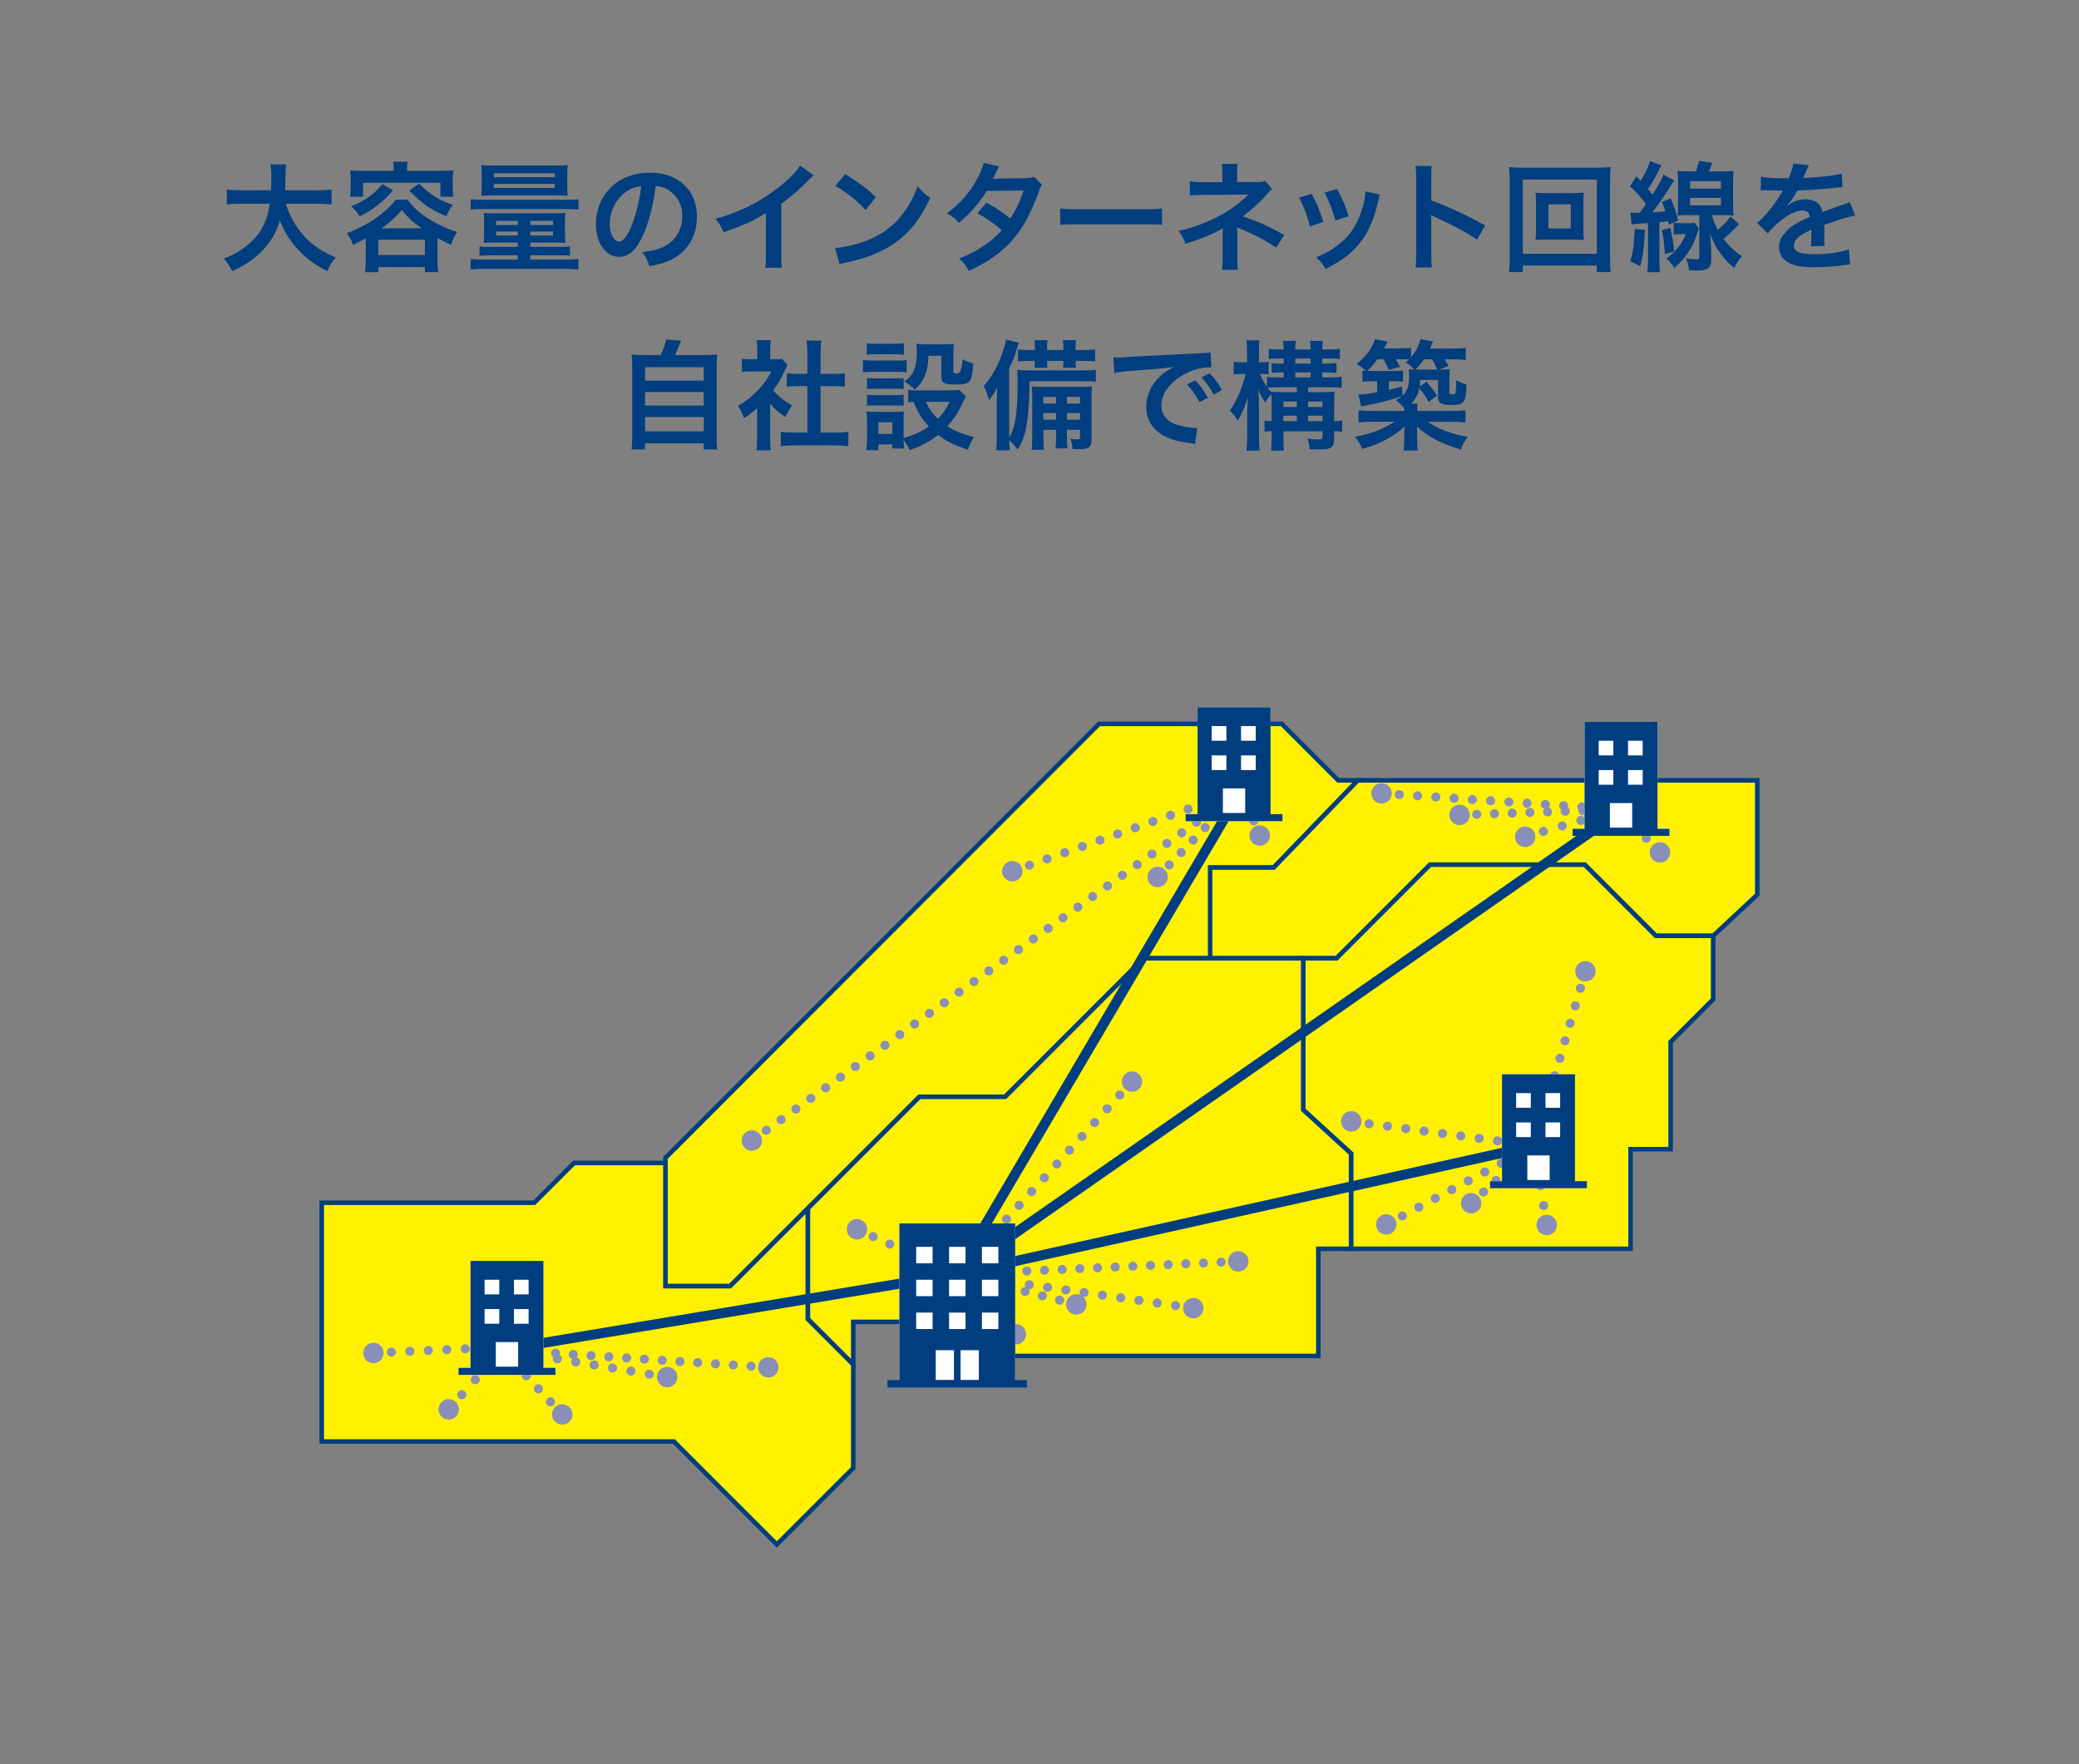 <?xml version="1.0" encoding="UTF-8"?>
<svg id="_レイヤー_1" data-name="レイヤー 1" xmlns="http://www.w3.org/2000/svg" width="350" height="297" version="1.1" viewBox="0 0 350 297">
  <rect x="0" y="0" width="350" height="297" fill="#808080" stroke="none"/>
  <g>
    <polygon points="112.02 216.507 122.915 216.507 154.792 184.63 169.221 184.63 192.542 161.31 203.878 161.31 203.878 146.041 214.427 146.041 228.595 131.36 225.297 131.36 215.789 121.853 185.03 121.853 112.02 194.926 112.02 216.507" style="fill: #fff100; stroke-width: 0px;"/>
    <polygon points="112.02 216.507 122.915 216.507 154.792 184.63 169.221 184.63 192.542 161.31 203.878 161.31 203.878 146.041 214.427 146.041 228.595 131.36 225.297 131.36 215.789 121.853 185.03 121.853 112.02 194.926 112.02 216.507" style="fill: none; stroke: #003e7f; stroke-miterlimit: 10; stroke-width: .763px;"/>
    <polygon points="136.012 203.409 122.914 216.507 112.02 216.507 112.02 195.767 96.641 195.767 89.95 202.457 54.163 202.457 54.163 242.653 113.445 242.653 130.782 259.991 143.645 247.127 143.645 229.666 136.012 222.032 136.012 203.409" style="fill: #fff100; stroke-width: 0px;"/>
    <polygon points="136.012 203.409 122.914 216.507 112.02 216.507 112.02 195.767 96.641 195.767 89.95 202.457 54.163 202.457 54.163 242.653 113.445 242.653 130.782 259.991 143.645 247.127 143.645 229.666 136.012 222.032 136.012 203.409" style="fill: none; stroke: #003e7f; stroke-miterlimit: 10; stroke-width: .763px;"/>
    <polygon points="295.837 131.36 228.595 131.36 214.427 146.041 203.726 146.041 203.726 161.31 225.007 161.31 240.763 145.553 266.778 145.553 278.768 157.541 288.41 157.541 295.837 150.606 295.837 131.36" style="fill: #fff100; stroke-width: 0px;"/>
    <polygon points="295.837 131.36 228.595 131.36 214.427 146.041 203.726 146.041 203.726 161.31 225.007 161.31 240.763 145.553 266.778 145.553 278.768 157.541 288.41 157.541 295.837 150.606 295.837 131.36" style="fill: none; stroke: #003e7f; stroke-miterlimit: 10; stroke-width: .763px;"/>
    <polygon points="266.778 145.553 240.762 145.553 225.006 161.31 219.398 161.31 219.398 186.824 227.45 194.182 227.45 210.217 274.511 210.217 274.511 193.439 281.252 193.439 281.252 175.389 288.409 168.231 288.409 157.541 278.767 157.541 266.778 145.553" style="fill: #fff100; stroke-width: 0px;"/>
    <polygon points="266.778 145.553 240.762 145.553 225.006 161.31 219.398 161.31 219.398 186.824 227.45 194.182 227.45 210.217 274.511 210.217 274.511 193.439 281.252 193.439 281.252 175.389 288.409 168.231 288.409 157.541 278.767 157.541 266.778 145.553" style="fill: none; stroke: #003e7f; stroke-miterlimit: 10; stroke-width: .763px;"/>
    <polygon points="219.397 161.309 203.725 161.309 192.542 161.309 169.221 184.63 154.792 184.63 136.012 203.409 136.012 222.032 143.644 229.665 143.644 222.519 162.185 222.519 162.185 228.252 221.941 228.252 221.941 210.216 227.451 210.216 227.451 194.181 219.397 186.823 219.397 161.309" style="fill: #fff100; stroke-width: 0px;"/>
    <polygon points="219.397 161.309 203.725 161.309 192.542 161.309 169.221 184.63 154.792 184.63 136.012 203.409 136.012 222.032 143.644 229.665 143.644 222.519 162.185 222.519 162.185 228.252 221.941 228.252 221.941 210.216 227.451 210.216 227.451 194.181 219.397 186.823 219.397 161.309" style="fill: none; stroke: #003e7f; stroke-miterlimit: 10; stroke-width: .763px;"/>
    <line x1="181.283" y1="219.596" x2="181.283" y2="219.596" style="fill: none; stroke: #898fb7; stroke-linecap: round; stroke-miterlimit: 10; stroke-width: 1.525px;"/>
    <line x1="178.382" y1="218.868" x2="162.425" y2="214.864" style="fill: none; stroke: #898fb7; stroke-dasharray: 0 0 0 2.991; stroke-linecap: round; stroke-miterlimit: 10; stroke-width: 1.525px;"/>
    <line x1="160.973" y1="214.5" x2="160.973" y2="214.5" style="fill: none; stroke: #898fb7; stroke-linecap: round; stroke-miterlimit: 10; stroke-width: 1.525px;"/>
    <line x1="162.996" y1="216.532" x2="170.073" y2="223.642" style="fill: none; stroke: #898fb7; stroke-dasharray: 0 0 0 2.866; stroke-linecap: round; stroke-miterlimit: 10; stroke-width: 1.525px;"/>
    <line x1="171.084" y1="224.657" x2="171.084" y2="224.657" style="fill: none; stroke: #898fb7; stroke-linecap: round; stroke-miterlimit: 10; stroke-width: 1.525px;"/>
    <path d="M181.619,217.906c.921.232,1.481,1.165,1.251,2.087-.232.923-1.167,1.483-2.088,1.251-.921-.232-1.481-1.165-1.249-2.087.23-.923,1.165-1.482,2.087-1.251" style="fill: #898fb7; stroke-width: 0px;"/>
    <path d="M169.804,225.81c.67.673,1.76.676,2.433.006.674-.671.676-1.76.006-2.434-.671-.673-1.76-.676-2.433-.005-.674.67-.676,1.76-.006,2.433" style="fill: #898fb7; stroke-width: 0px;"/>
    <line x1="260.406" y1="206.29" x2="260.406" y2="206.29" style="fill: none; stroke: #898fb7; stroke-linecap: round; stroke-miterlimit: 10; stroke-width: 1.525px;"/>
    <line x1="259.875" y1="202.934" x2="258.55" y2="194.547" style="fill: none; stroke: #898fb7; stroke-dasharray: 0 0 0 3.397; stroke-linecap: round; stroke-miterlimit: 10; stroke-width: 1.525px;"/>
    <line x1="258.284" y1="192.869" x2="258.284" y2="192.869" style="fill: none; stroke: #898fb7; stroke-linecap: round; stroke-miterlimit: 10; stroke-width: 1.525px;"/>
    <line x1="256.149" y1="194.815" x2="248.675" y2="201.627" style="fill: none; stroke: #898fb7; stroke-dasharray: 0 0 0 2.889; stroke-linecap: round; stroke-miterlimit: 10; stroke-width: 1.525px;"/>
    <line x1="247.608" y1="202.601" x2="247.608" y2="202.601" style="fill: none; stroke: #898fb7; stroke-linecap: round; stroke-miterlimit: 10; stroke-width: 1.525px;"/>
    <path d="M262.091,205.936c.148.938-.493,1.82-1.431,1.968-.938.148-1.82-.493-1.968-1.431-.148-.938.493-1.82,1.431-1.968.938-.148,1.82.493,1.968,1.431" style="fill: #898fb7; stroke-width: 0px;"/>
    <path d="M246.512,201.272c-.702.641-.752,1.728-.113,2.43.641.703,1.728.753,2.431.113.702-.639.752-1.728.111-2.43-.639-.703-1.728-.753-2.43-.113" style="fill: #898fb7; stroke-width: 0px;"/>
    <line x1="233.302" y1="206.15" x2="233.302" y2="206.15" style="fill: none; stroke: #898fb7; stroke-linecap: round; stroke-miterlimit: 10; stroke-width: 1.525px;"/>
    <line x1="236.078" y1="204.675" x2="256.896" y2="193.608" style="fill: none; stroke: #898fb7; stroke-dasharray: 0 0 0 3.144; stroke-linecap: round; stroke-miterlimit: 10; stroke-width: 1.525px;"/>
    <line x1="258.284" y1="192.869" x2="258.284" y2="192.869" style="fill: none; stroke: #898fb7; stroke-linecap: round; stroke-miterlimit: 10; stroke-width: 1.525px;"/>
    <line x1="255.195" y1="192.457" x2="228.938" y2="188.955" style="fill: none; stroke: #898fb7; stroke-dasharray: 0 0 0 3.116; stroke-linecap: round; stroke-miterlimit: 10; stroke-width: 1.525px;"/>
    <line x1="227.392" y1="188.75" x2="227.392" y2="188.75" style="fill: none; stroke: #898fb7; stroke-linecap: round; stroke-miterlimit: 10; stroke-width: 1.525px;"/>
    <path d="M234.186,207.629c-.839.445-1.881.128-2.326-.711-.447-.839-.128-1.881.711-2.328.839-.445,1.881-.127,2.326.712.447.839.128,1.881-.711,2.326" style="fill: #898fb7; stroke-width: 0px;"/>
    <path d="M227.705,187.056c-.941-.125-1.807.537-1.933,1.478-.125.941.535,1.807,1.478,1.932.941.125,1.807-.535,1.933-1.478.125-.941-.537-1.807-1.478-1.933" style="fill: #898fb7; stroke-width: 0px;"/>
    <line x1="232.495" y1="133.54" x2="232.495" y2="133.54" style="fill: none; stroke: #898fb7; stroke-linecap: round; stroke-miterlimit: 10; stroke-width: 1.525px;"/>
    <line x1="235.569" y1="133.749" x2="270.915" y2="136.148" style="fill: none; stroke: #898fb7; stroke-dasharray: 0 0 0 3.081; stroke-linecap: round; stroke-miterlimit: 10; stroke-width: 1.525px;"/>
    <line x1="272.452" y1="136.252" x2="272.452" y2="136.252" style="fill: none; stroke: #898fb7; stroke-linecap: round; stroke-miterlimit: 10; stroke-width: 1.525px;"/>
    <line x1="269.472" y1="136.355" x2="247.123" y2="137.126" style="fill: none; stroke: #898fb7; stroke-dasharray: 0 0 0 2.982; stroke-linecap: round; stroke-miterlimit: 10; stroke-width: 1.525px;"/>
    <line x1="245.633" y1="137.178" x2="245.633" y2="137.178" style="fill: none; stroke: #898fb7; stroke-linecap: round; stroke-miterlimit: 10; stroke-width: 1.525px;"/>
    <path d="M232.465,135.263c-.947-.064-1.664-.885-1.6-1.833.064-.947.885-1.664,1.833-1.6.947.064,1.664.886,1.6,1.833-.064.947-.886,1.664-1.833,1.6" style="fill: #898fb7; stroke-width: 0px;"/>
    <path d="M245.66,135.456c-.949.032-1.693.83-1.659,1.778.032.95.828,1.693,1.778,1.661.949-.034,1.693-.83,1.659-1.78-.032-.949-.83-1.693-1.778-1.659" style="fill: #898fb7; stroke-width: 0px;"/>
    <line x1="279.517" y1="143.541" x2="279.517" y2="143.541" style="fill: none; stroke: #898fb7; stroke-linecap: round; stroke-miterlimit: 10; stroke-width: 1.525px;"/>
    <line x1="277.162" y1="141.111" x2="273.629" y2="137.466" style="fill: none; stroke: #898fb7; stroke-dasharray: 0 0 0 3.385; stroke-linecap: round; stroke-miterlimit: 10; stroke-width: 1.525px;"/>
    <line x1="272.452" y1="136.252" x2="272.452" y2="136.252" style="fill: none; stroke: #898fb7; stroke-linecap: round; stroke-miterlimit: 10; stroke-width: 1.525px;"/>
    <line x1="269.298" y1="137.178" x2="258.258" y2="140.421" style="fill: none; stroke: #898fb7; stroke-dasharray: 0 0 0 3.287; stroke-linecap: round; stroke-miterlimit: 10; stroke-width: 1.525px;"/>
    <line x1="256.681" y1="140.883" x2="256.681" y2="140.883" style="fill: none; stroke: #898fb7; stroke-linecap: round; stroke-miterlimit: 10; stroke-width: 1.525px;"/>
    <path d="M280.692,142.282c.662.682.644,1.771-.038,2.433-.682.66-1.771.644-2.433-.038-.66-.682-.644-1.771.038-2.433.682-.66,1.772-.644,2.433.038" style="fill: #898fb7; stroke-width: 0px;"/>
    <path d="M256.279,139.208c-.912.269-1.434,1.223-1.165,2.135.267.912,1.223,1.434,2.135,1.165.911-.267,1.434-1.223,1.165-2.135-.267-.91-1.223-1.434-2.135-1.165" style="fill: #898fb7; stroke-width: 0px;"/>
    <line x1="212.106" y1="140.729" x2="212.106" y2="140.729" style="fill: none; stroke: #898fb7; stroke-linecap: round; stroke-miterlimit: 10; stroke-width: 1.525px;"/>
    <line x1="211.047" y1="138.164" x2="209.459" y2="134.316" style="fill: none; stroke: #898fb7; stroke-dasharray: 0 0 0 2.776; stroke-linecap: round; stroke-miterlimit: 10; stroke-width: 1.525px;"/>
    <line x1="208.93" y1="133.033" x2="208.93" y2="133.033" style="fill: none; stroke: #898fb7; stroke-linecap: round; stroke-miterlimit: 10; stroke-width: 1.525px;"/>
    <line x1="206.915" y1="135.126" x2="195.831" y2="146.638" style="fill: none; stroke: #898fb7; stroke-dasharray: 0 0 0 2.906; stroke-linecap: round; stroke-miterlimit: 10; stroke-width: 1.525px;"/>
    <line x1="194.823" y1="147.685" x2="194.823" y2="147.685" style="fill: none; stroke: #898fb7; stroke-linecap: round; stroke-miterlimit: 10; stroke-width: 1.525px;"/>
    <path d="M213.663,139.993c.363.879-.056,1.884-.933,2.247-.878.361-1.885-.056-2.247-.935-.363-.877.055-1.884.933-2.245.878-.363,1.884.055,2.247.933" style="fill: #898fb7; stroke-width: 0px;"/>
    <path d="M193.644,146.43c-.659.685-.638,1.774.046,2.433.685.659,1.774.638,2.433-.046.659-.685.639-1.774-.046-2.433-.685-.659-1.774-.639-2.433.046" style="fill: #898fb7; stroke-width: 0px;"/>
    <line x1="170.344" y1="146.685" x2="170.344" y2="146.685" style="fill: none; stroke: #898fb7; stroke-linecap: round; stroke-miterlimit: 10; stroke-width: 1.525px;"/>
    <line x1="173.312" y1="145.635" x2="207.446" y2="133.558" style="fill: none; stroke: #898fb7; stroke-dasharray: 0 0 0 3.148; stroke-linecap: round; stroke-miterlimit: 10; stroke-width: 1.525px;"/>
    <line x1="208.93" y1="133.033" x2="208.93" y2="133.033" style="fill: none; stroke: #898fb7; stroke-linecap: round; stroke-miterlimit: 10; stroke-width: 1.525px;"/>
    <line x1="206.432" y1="134.821" x2="127.753" y2="191.151" style="fill: none; stroke: #898fb7; stroke-dasharray: 0 0 0 3.072; stroke-linecap: round; stroke-miterlimit: 10; stroke-width: 1.525px;"/>
    <line x1="126.504" y1="192.046" x2="126.504" y2="192.046" style="fill: none; stroke: #898fb7; stroke-linecap: round; stroke-miterlimit: 10; stroke-width: 1.525px;"/>
    <path d="M170.999,148.278c-.895.317-1.879-.152-2.196-1.048-.316-.895.152-1.879,1.049-2.196.895-.316,1.878.153,2.195,1.048.317.897-.152,1.879-1.048,2.196" style="fill: #898fb7; stroke-width: 0px;"/>
    <path d="M125.573,190.597c-.772.554-.95,1.627-.397,2.401.552.772,1.627.95,2.399.397.773-.552.95-1.627.398-2.401-.554-.772-1.629-.95-2.401-.397" style="fill: #898fb7; stroke-width: 0px;"/>
    <line x1="94.708" y1="238.156" x2="94.708" y2="238.156" style="fill: none; stroke: #898fb7; stroke-linecap: round; stroke-miterlimit: 10; stroke-width: 1.525px;"/>
    <line x1="92.675" y1="235.966" x2="85.558" y2="228.299" style="fill: none; stroke: #898fb7; stroke-dasharray: 0 0 0 2.989; stroke-linecap: round; stroke-miterlimit: 10; stroke-width: 1.525px;"/>
    <line x1="84.542" y1="227.204" x2="84.542" y2="227.204" style="fill: none; stroke: #898fb7; stroke-linecap: round; stroke-miterlimit: 10; stroke-width: 1.525px;"/>
    <line x1="82.277" y1="229.728" x2="76.617" y2="236.04" style="fill: none; stroke: #898fb7; stroke-dasharray: 0 0 0 3.391; stroke-linecap: round; stroke-miterlimit: 10; stroke-width: 1.525px;"/>
    <line x1="75.484" y1="237.303" x2="75.484" y2="237.303" style="fill: none; stroke: #898fb7; stroke-linecap: round; stroke-miterlimit: 10; stroke-width: 1.525px;"/>
    <path d="M95.91,236.923c.647.696.606,1.784-.09,2.431-.697.647-1.786.606-2.431-.09-.647-.697-.607-1.786.09-2.431.696-.647,1.784-.607,2.431.09" style="fill: #898fb7; stroke-width: 0px;"/>
    <path d="M74.261,236.09c-.634.708-.575,1.795.133,2.43.706.634,1.795.575,2.428-.133.634-.708.575-1.795-.131-2.43-.708-.633-1.795-.575-2.43.133" style="fill: #898fb7; stroke-width: 0px;"/>
    <line x1="129.43" y1="230.171" x2="129.43" y2="230.171" style="fill: none; stroke: #898fb7; stroke-linecap: round; stroke-miterlimit: 10; stroke-width: 1.525px;"/>
    <line x1="126.438" y1="229.973" x2="86.038" y2="227.303" style="fill: none; stroke: #898fb7; stroke-dasharray: 0 0 0 2.999; stroke-linecap: round; stroke-miterlimit: 10; stroke-width: 1.525px;"/>
    <line x1="84.542" y1="227.204" x2="84.542" y2="227.204" style="fill: none; stroke: #898fb7; stroke-linecap: round; stroke-miterlimit: 10; stroke-width: 1.525px;"/>
    <line x1="87.638" y1="227.717" x2="110.858" y2="231.567" style="fill: none; stroke: #898fb7; stroke-dasharray: 0 0 0 3.139; stroke-linecap: round; stroke-miterlimit: 10; stroke-width: 1.525px;"/>
    <line x1="112.407" y1="231.824" x2="112.407" y2="231.824" style="fill: none; stroke: #898fb7; stroke-linecap: round; stroke-miterlimit: 10; stroke-width: 1.525px;"/>
    <path d="M129.458,228.449c.947.062,1.666.882,1.603,1.83-.062.947-.882,1.665-1.83,1.603-.947-.062-1.666-.882-1.603-1.83.063-.947.883-1.666,1.83-1.603" style="fill: #898fb7; stroke-width: 0px;"/>
    <path d="M112.04,233.507c.937.156,1.823-.479,1.978-1.415.155-.938-.479-1.824-1.415-1.978-.936-.156-1.823.477-1.978,1.415-.156.936.479,1.823,1.415,1.978" style="fill: #898fb7; stroke-width: 0px;"/>
    <line x1="200.974" y1="220.216" x2="200.974" y2="220.216" style="fill: none; stroke: #898fb7; stroke-linecap: round; stroke-miterlimit: 10; stroke-width: 1.525px;"/>
    <line x1="197.897" y1="219.776" x2="162.511" y2="214.72" style="fill: none; stroke: #898fb7; stroke-dasharray: 0 0 0 3.108; stroke-linecap: round; stroke-miterlimit: 10; stroke-width: 1.525px;"/>
    <line x1="160.973" y1="214.5" x2="160.973" y2="214.5" style="fill: none; stroke: #898fb7; stroke-linecap: round; stroke-miterlimit: 10; stroke-width: 1.525px;"/>
    <line x1="163.947" y1="214.365" x2="207.069" y2="212.397" style="fill: none; stroke: #898fb7; stroke-dasharray: 0 0 0 2.977; stroke-linecap: round; stroke-miterlimit: 10; stroke-width: 1.525px;"/>
    <line x1="208.555" y1="212.33" x2="208.555" y2="212.33" style="fill: none; stroke: #898fb7; stroke-linecap: round; stroke-miterlimit: 10; stroke-width: 1.525px;"/>
    <path d="M201.132,218.501c.941.134,1.594,1.007,1.46,1.946-.134.941-1.007,1.594-1.946,1.46-.941-.134-1.594-1.005-1.46-1.946.134-.941,1.005-1.594,1.946-1.46" style="fill: #898fb7; stroke-width: 0px;"/>
    <path d="M208.548,214.052c.949-.043,1.684-.848,1.64-1.797-.043-.949-.848-1.684-1.797-1.641-.949.044-1.684.848-1.64,1.798.043.949.848,1.682,1.797,1.64" style="fill: #898fb7; stroke-width: 0px;"/>
    <line x1="190.631" y1="182.007" x2="190.631" y2="182.007" style="fill: none; stroke: #898fb7; stroke-linecap: round; stroke-miterlimit: 10; stroke-width: 1.525px;"/>
    <line x1="188.512" y1="184.328" x2="162.032" y2="213.34" style="fill: none; stroke: #898fb7; stroke-dasharray: 0 0 0 3.142; stroke-linecap: round; stroke-miterlimit: 10; stroke-width: 1.525px;"/>
    <line x1="160.973" y1="214.5" x2="160.973" y2="214.5" style="fill: none; stroke: #898fb7; stroke-linecap: round; stroke-miterlimit: 10; stroke-width: 1.525px;"/>
    <line x1="158.177" y1="213.232" x2="145.595" y2="207.528" style="fill: none; stroke: #898fb7; stroke-dasharray: 0 0 0 3.07; stroke-linecap: round; stroke-miterlimit: 10; stroke-width: 1.525px;"/>
    <line x1="144.197" y1="206.893" x2="144.197" y2="206.893" style="fill: none; stroke: #898fb7; stroke-linecap: round; stroke-miterlimit: 10; stroke-width: 1.525px;"/>
    <path d="M189.302,180.911c.641-.702,1.728-.752,2.431-.111.702.641.75,1.73.11,2.431s-1.728.75-2.43.111c-.702-.641-.752-1.73-.111-2.431" style="fill: #898fb7; stroke-width: 0px;"/>
    <path d="M144.986,205.362c-.865-.392-1.885-.009-2.277.856-.392.866-.009,1.885.856,2.279.866.392,1.885.008,2.277-.857.394-.865.009-1.885-.856-2.277" style="fill: #898fb7; stroke-width: 0px;"/>
    <line x1="84.542" y1="226.767" x2="84.542" y2="226.767" style="fill: none; stroke: #898fb7; stroke-linecap: round; stroke-miterlimit: 10; stroke-width: 1.525px;"/>
    <line x1="81.433" y1="226.908" x2="64.333" y2="227.683" style="fill: none; stroke: #898fb7; stroke-dasharray: 0 0 0 3.111; stroke-linecap: round; stroke-miterlimit: 10; stroke-width: 1.525px;"/>
    <line x1="62.779" y1="227.754" x2="62.779" y2="227.754" style="fill: none; stroke: #898fb7; stroke-linecap: round; stroke-miterlimit: 10; stroke-width: 1.525px;"/>
    <path d="M62.787,226.031c-.949.043-1.684.848-1.641,1.797.044.949.848,1.684,1.797,1.641.949-.044,1.684-.848,1.641-1.797-.043-.95-.848-1.684-1.797-1.641" style="fill: #898fb7; stroke-width: 0px;"/>
    <line x1="258.284" y1="192.869" x2="258.284" y2="192.869" style="fill: none; stroke: #898fb7; stroke-linecap: round; stroke-miterlimit: 10; stroke-width: 1.525px;"/>
    <line x1="259.149" y1="189.924" x2="266.499" y2="164.89" style="fill: none; stroke: #898fb7; stroke-dasharray: 0 0 0 3.069; stroke-linecap: round; stroke-miterlimit: 10; stroke-width: 1.525px;"/>
    <line x1="266.931" y1="163.418" x2="266.931" y2="163.418" style="fill: none; stroke: #898fb7; stroke-linecap: round; stroke-miterlimit: 10; stroke-width: 1.525px;"/>
    <path d="M268.558,163.985c.267-.912-.255-1.869-1.165-2.135-.912-.268-1.868.255-2.135,1.167-.269.911.253,1.867,1.165,2.134.912.268,1.868-.253,2.135-1.165" style="fill: #898fb7; stroke-width: 0px;"/>
    <polyline points="84.542 227.204 160.973 214.5 208.93 133.033" style="fill: none; stroke: #003e7f; stroke-miterlimit: 10; stroke-width: 1.678px;"/>
    <polyline points="272.452 136.804 160.973 214.5 258.284 192.869" style="fill: none; stroke: #003e7f; stroke-miterlimit: 10; stroke-width: 1.678px;"/>
    <polygon points="170.907 232.286 170.907 205.946 151.41 205.946 151.41 232.286 149.387 232.286 149.387 233.617 172.929 233.617 172.929 232.286 170.907 232.286" style="fill: #fff; stroke-width: 0px;"/>
    <path d="M170.906,232.286v-26.341h-19.497v26.341h-2.022v1.33h23.542v-1.33h-2.022ZM165.309,209.887h2.767v2.767h-2.767v-2.767ZM165.309,215.422h2.767v2.767h-2.767v-2.767ZM165.309,220.955h2.767v2.767h-2.767v-2.767ZM164.784,232.286h-3.072v-5.003h3.072v5.003ZM159.775,209.887h2.767v2.767h-2.767v-2.767ZM159.775,215.422h2.767v2.767h-2.767v-2.767ZM159.775,220.955h2.767v2.767h-2.767v-2.767ZM154.24,209.887h2.767v2.767h-2.767v-2.767ZM154.24,215.422h2.767v2.767h-2.767v-2.767ZM154.24,220.955h2.767v2.767h-2.767v-2.767ZM157.531,227.284h3.072v5.003h-3.072v-5.003Z" style="fill: #003e7f; stroke-width: 0px;"/>
    <polygon points="91.49 230.252 91.49 212.254 79.205 212.254 79.205 230.252 77.194 230.252 77.194 231.44 93.501 231.44 93.501 230.252 91.49 230.252" style="fill: #fff; stroke-width: 0px;"/>
    <path d="M91.49,230.252v-17.998h-12.284v17.998h-2.012v1.188h16.308v-1.188h-2.012ZM83.467,225.914h3.761v4.139h-3.761v-4.139ZM86.524,215.422h2.469v2.469h-2.469v-2.469ZM86.524,220.361h2.469v2.469h-2.469v-2.469ZM81.583,215.422h2.471v2.469h-2.471v-2.469ZM81.583,220.361h2.471v2.469h-2.471v-2.469Z" style="fill: #003e7f; stroke-width: 0px;"/>
    <polygon points="265.147 198.833 265.147 180.835 252.862 180.835 252.862 198.833 250.85 198.833 250.85 200.021 267.158 200.021 267.158 198.833 265.147 198.833" style="fill: #fff; stroke-width: 0px;"/>
    <path d="M265.147,198.833v-17.998h-12.284v17.998h-2.012v1.188h16.308v-1.188h-2.012ZM257.124,194.495h3.761v4.139h-3.761v-4.139ZM260.181,184.003h2.469v2.469h-2.469v-2.469ZM260.181,188.942h2.469v2.469h-2.469v-2.469ZM255.24,184.003h2.471v2.469h-2.471v-2.469ZM255.24,188.942h2.471v2.469h-2.471v-2.469Z" style="fill: #003e7f; stroke-width: 0px;"/>
    <polygon points="279.043 139.518 279.043 121.52 266.759 121.52 266.759 139.518 264.747 139.518 264.747 140.706 281.055 140.706 281.055 139.518 279.043 139.518" style="fill: #fff; stroke-width: 0px;"/>
    <path d="M279.043,139.518v-17.998h-12.284v17.998h-2.012v1.188h16.308v-1.188h-2.012ZM271.021,135.182h3.761v4.139h-3.761v-4.139ZM274.077,124.688h2.469v2.469h-2.469v-2.469ZM274.077,129.627h2.469v2.469h-2.469v-2.469ZM269.137,124.688h2.471v2.469h-2.471v-2.469ZM269.137,129.627h2.471v2.469h-2.471v-2.469Z" style="fill: #003e7f; stroke-width: 0px;"/>
    <polygon points="213.896 137.049 213.896 119.051 201.612 119.051 201.612 137.049 199.6 137.049 199.6 138.237 215.908 138.237 215.908 137.049 213.896 137.049" style="fill: #fff; stroke-width: 0px;"/>
    <path d="M213.897,137.048v-17.998h-12.286v17.998h-2.012v1.188h16.309v-1.188h-2.012ZM205.873,132.712h3.761v4.139h-3.761v-4.139ZM208.931,122.219h2.469v2.469h-2.469v-2.469ZM208.931,127.157h2.469v2.469h-2.469v-2.469ZM203.99,122.219h2.471v2.469h-2.471v-2.469ZM203.99,127.157h2.471v2.469h-2.471v-2.469Z" style="fill: #003e7f; stroke-width: 0px;"/>
  </g>
  <g>
    <path d="M48.137,34.293c.5,1.8,1.56,3.741,2.88,5.241,1.48,1.681,3.141,2.821,5.521,3.801-.68.8-.96,1.22-1.46,2.3-2.141-1.1-3.521-2.12-4.941-3.661-1.3-1.38-2.28-2.981-3.021-4.841-.6,2.061-1.66,3.781-3.261,5.361-1.36,1.34-2.8,2.28-4.781,3.141-.34-.76-.76-1.38-1.4-2.101,1.44-.58,2.24-1,3.241-1.7,2.681-1.9,4.021-4.141,4.501-7.542h-4.721c-1.26,0-1.84.04-2.5.14v-2.541c.62.101,1.34.141,2.521.141h4.901c.04-1.0.06-1.32.06-2.361,0-.84-.06-1.44-.14-2h2.641c-.1.7-.12,1-.14,2.341,0,.82-.02,1.28-.04,2.021h5.301c1.141,0,1.84-.04,2.521-.141v2.541c-.8-.1-1.4-.14-2.501-.14h-5.181Z" style="fill: #003e7f; stroke-width: 0px;"/>
    <path d="M61.576,40.114c-.721.4-1.1.6-2.141,1.12-.3-.84-.52-1.26-1.04-1.96,1.78-.72,3.261-1.48,4.521-2.301.86-.58,1.82-1.34,2.661-2.16.46-.46.659-.68,1.021-1.2h2.04c.819,1.24,2.181,2.44,3.961,3.501,1.3.76,2.74,1.4,4.36,1.96-.52.78-.64,1.021-1.02,2.141-.94-.42-1.16-.52-2.281-1.14v3.761c0,.84.021,1.36.121,1.98h-2.241v-.86h-7.842v.86h-2.24c.08-.64.12-1.2.12-2v-3.701ZM66.277,28.492c0-.5-.021-.82-.1-1.26h2.46c-.101.42-.12.74-.12,1.26v.26h5.561c.801,0,1.48-.02,2.221-.08-.06.44-.08.92-.08,1.461v1.48c0,.6.021,1.0.08,1.5h-2.16v-2.341h-13.023v2.341h-2.18c.08-.521.1-.9.1-1.5v-1.48c0-.521-.039-.98-.08-1.461.721.061,1.4.08,2.201.08h5.121v-.26ZM66.177,32.033c-1.041,1.2-1.602,1.74-2.781,2.641-1,.74-1.58,1.1-2.841,1.74-.479-.721-.76-1.061-1.44-1.681,1.201-.5,1.781-.8,2.621-1.34,1.061-.7,1.62-1.221,2.66-2.401l1.781,1.041ZM63.696,42.935h7.842v-2.581h-7.842v2.581ZM70.998,38.434c-1.561-1.101-2.26-1.741-3.341-3.081-1.04,1.221-2.22,2.261-3.44,3.081h6.781ZM70.558,30.912c2.02,1.96,3.16,2.681,5.66,3.581-.479.681-.619.92-1.08,1.9-2.82-1.2-3.9-1.96-6.241-4.32l1.661-1.161Z" style="fill: #003e7f; stroke-width: 0px;"/>
    <path d="M79.237,33.533c.62.08,1.101.1,2.101.1h13.963c1,0,1.54-.02,2.08-.1v1.761c-.561-.08-1-.101-2-.101h-14.063c-1,0-1.5.021-2.08.101v-1.761ZM83.277,40.834c-.8,0-1.3.02-1.84.06.04-.46.061-.78.061-1.6v-1.98c0-.64-.021-1-.061-1.48.439.06.961.08,1.9.08h9.982c.859,0,1.32-.021,1.86-.08-.04.46-.06.78-.06,1.44v2.041c0,.74.02,1.22.06,1.58-.56-.04-1.141-.06-1.841-.06h-4.061v.72h5.021c.84,0,1.26-.02,1.66-.08v1.581c-.461-.06-1-.08-1.781-.08h-4.9v.72h5.821c1.101,0,1.58-.02,2.28-.1v1.78c-.68-.08-1.32-.12-2.28-.12h-13.583c-.961,0-1.561.02-2.28.12v-1.78c.68.08,1.181.1,2.28.1h5.661v-.72h-4.661c-.82,0-1.301.02-1.78.08v-1.581c.4.061.82.08,1.661.08h4.78v-.72h-3.901ZM83.038,32.893c-1.061,0-1.521.02-2.021.06.061-.46.08-.88.08-1.641v-1.92c0-.7-.02-1.12-.08-1.601.62.06,1.141.08,2.12.08h10.343c1,0,1.48-.02,2.1-.08-.06.48-.08.82-.08,1.601v1.92c0,.721.021,1.181.08,1.641-.52-.04-.939-.06-2.02-.06h-10.522ZM83.137,31.632h10.263v-.66h-10.263v.66ZM83.158,29.832h10.262v-.66h-10.262v.66ZM83.517,37.173v.7h3.661v-.7h-3.661ZM83.517,38.974v.66h3.661v-.66h-3.661ZM89.279,37.874h3.82v-.7h-3.82v.7ZM89.279,39.634h3.82v-.66h-3.82v.66Z" style="fill: #003e7f; stroke-width: 0px;"/>
    <path d="M108.306,39.474c-1.14,2.581-2.42,3.761-4.061,3.761-2.28,0-3.92-2.32-3.92-5.541,0-2.201.779-4.261,2.199-5.821,1.682-1.841,4.041-2.801,6.882-2.801,4.802,0,7.922,2.921,7.922,7.422,0,3.46-1.8,6.221-4.86,7.461-.961.4-1.741.6-3.141.84-.341-1.061-.58-1.5-1.221-2.341,1.84-.24,3.041-.56,3.98-1.1,1.74-.96,2.781-2.861,2.781-5.001,0-1.92-.861-3.48-2.461-4.44-.62-.36-1.141-.521-2.021-.601-.38,3.141-1.08,5.901-2.081,8.162ZM105.367,32.313c-1.682,1.2-2.721,3.261-2.721,5.401,0,1.641.699,2.941,1.58,2.941.66,0,1.34-.84,2.061-2.561.76-1.8,1.42-4.501,1.66-6.761-1.041.12-1.76.4-2.58.98Z" style="fill: #003e7f; stroke-width: 0px;"/>
    <path d="M136.989,29.492c-.341.3-.44.38-.74.7-1.501,1.561-3.001,2.861-4.722,4.121v8.542c0,1.1.021,1.68.101,2.22h-2.801c.101-.58.12-.98.12-2.161v-7.041c-2.34,1.4-3.461,1.92-7.142,3.24-.42-1.04-.64-1.38-1.341-2.28,3.961-1.08,7.322-2.741,10.503-5.201,1.78-1.38,3.141-2.761,3.721-3.741l2.301,1.6Z" style="fill: #003e7f; stroke-width: 0px;"/>
    <path d="M140.592,41.734c1.721-.1,4.101-.68,5.921-1.48,2.501-1.081,4.36-2.621,5.941-4.901.88-1.28,1.44-2.38,2.04-4.001.78.94,1.101,1.24,2.121,1.961-1.701,3.66-3.602,6.021-6.342,7.841-2.041,1.36-4.521,2.34-7.621,3-.801.16-.861.18-1.32.34l-.74-2.761ZM142.292,29.312c2.38,1.48,3.62,2.4,5.161,3.86l-1.721,2.181c-1.6-1.7-3.24-3.021-5.102-4.061l1.661-1.98Z" style="fill: #003e7f; stroke-width: 0px;"/>
    <path d="M175.433,31.112c-.261.34-.301.42-.621,1.34-.64,1.82-1.74,4.161-2.561,5.501-2.04,3.321-4.861,5.682-9.121,7.642-.641-1.08-.9-1.42-1.661-2.061,1.7-.7,2.7-1.2,3.901-2,1.42-.92,2.26-1.641,3.28-2.781-1.4-1.2-2.601-2.041-4.101-2.861l1.52-1.78c1.682.94,2.521,1.5,4.021,2.681.939-1.44,1.62-2.841,2.24-4.721l-6.221.06c-1.24,2.061-2.661,3.681-4.682,5.381-.66-.74-.96-1-2-1.6,2.2-1.641,3.801-3.461,5.021-5.702.58-1.06.979-2.041,1.16-2.781l2.6.58q-.22.36-.6,1.121c-.24.54-.381.78-.48.96q.32-.04,5.201-.08c.82-.021,1.24-.061,1.761-.24l1.341,1.34Z" style="fill: #003e7f; stroke-width: 0px;"/>
    <path d="M178.481,35.073c.88.12,1.261.141,3.241.141h10.662c1.98,0,2.359-.021,3.24-.141v2.781c-.801-.101-1.02-.101-3.261-.101h-10.622c-2.24,0-2.461,0-3.261.101v-2.781Z" style="fill: #003e7f; stroke-width: 0px;"/>
    <path d="M205.709,45.416c.08-.54.12-1.121.12-1.78v-5.222c-.2.16-.341.24-.601.38-1.5.8-3.2,1.48-5.641,2.241-.381-.96-.561-1.301-1.181-2.181,1.98-.42,3.541-.94,5.562-1.86,2.32-1.061,4.48-2.521,6.201-4.241h-.42q-.12.02-7.322.06c-1.16,0-1.38.02-2.12.1v-2.42c.521.12,1.28.18,2.141.18h3.341v-1.641c-.02-.74-.02-1.021-.1-1.44h2.68c-.08.38-.1.74-.1,1.4v1.66h3.381c.6,0,.98-.06,1.359-.18l1.161,1.36c-.341.26-.36.28-.88.86-1.121,1.3-2.161,2.24-4.082,3.74,2.422.761,4.602,1.741,6.982,3.141l-1.32,2.101c-2.041-1.32-3.602-2.141-6.102-3.2-.26-.12-.301-.12-.5-.221.02.24.04.801.04.98v4.401c0,.88,0,1.2.101,1.78h-2.701Z" style="fill: #003e7f; stroke-width: 0px;"/>
    <path d="M220.826,32.632c.84,1.541,1.24,2.501,1.961,4.741l-2.262.72c-.52-2.021-.92-3.081-1.82-4.841l2.121-.62ZM232.308,32.772c-.12.3-.16.4-.28,1.02-.58,2.721-1.479,4.921-2.761,6.662-1.48,2.021-3.141,3.321-6.102,4.821-.52-.88-.76-1.18-1.6-1.98,1.4-.541,2.221-.98,3.4-1.84,2.341-1.7,3.681-3.741,4.541-6.941.26-.98.36-1.681.36-2.301l2.44.56ZM225.087,31.813c1.06,1.98,1.44,2.861,1.94,4.601l-2.221.7c-.38-1.521-.98-3.061-1.82-4.701l2.101-.6Z" style="fill: #003e7f; stroke-width: 0px;"/>
    <path d="M238.297,45.035c.1-.64.119-1.18.119-2.241v-12.822c0-.98-.039-1.5-.119-2.041h2.74c-.08.6-.08.86-.08,2.1v3.721c2.74.96,5.881,2.421,9.082,4.221l-1.4,2.361c-1.66-1.141-3.741-2.281-7.082-3.821-.46-.22-.52-.24-.68-.34.061.56.08.8.08,1.36v5.281c0,1.04.02,1.56.08,2.22h-2.74Z" style="fill: #003e7f; stroke-width: 0px;"/>
    <path d="M268.826,45.795v-1.101h-12.463v1.101h-2.32c.08-.64.121-1.5.121-2.601v-12.663c0-.94-.041-1.661-.121-2.401.74.08,1.361.101,2.341.101h12.403c1,0,1.619-.021,2.38-.101-.08.74-.12,1.4-.12,2.401v12.683c0,1.08.04,2.081.12,2.581h-2.341ZM256.363,42.714h12.463v-12.482h-12.463v12.482ZM264.705,32.512c.881,0,1.421-.02,1.941-.08-.061.48-.08.98-.08,1.6v4.781c0,.64.02,1.08.08,1.601-.58-.061-1.101-.08-1.941-.08h-4.26c-1.001,0-1.341.02-1.941.08.061-.541.08-1.0.08-1.601v-4.781c0-.58-.02-1.08-.08-1.6.5.06,1.061.08,1.941.08h4.26ZM260.684,38.454h3.761v-4.061h-3.761v4.061Z" style="fill: #003e7f; stroke-width: 0px;"/>
    <path d="M274.461,35.773c.36.04.521.061.94.061h.62c.5-.641.66-.86,1.1-1.5-1.08-1.36-1.58-1.92-2.699-2.941l1.039-1.72.74.78c.82-1.3,1.381-2.521,1.561-3.341l1.94.72c-.12.18-.22.38-.44.84-.5,1.021-1.14,2.141-1.82,3.161q.34.42.74.94c.92-1.42,1.621-2.661,1.881-3.38l1.78.96c-.24.38-.38.6-.681,1.08-1.199,1.881-1.96,2.98-3,4.321,1.18-.08,1.641-.12,2.2-.18-.26-.82-.3-.92-.58-1.6l1.48-.58c.66,1.58.86,2.18,1.261,3.721l-1.561.7q-.061-.26-.12-.58-.841.1-1.48.16v6.321c0,1.041.021,1.48.12,2.101h-2.16c.08-.68.119-1.22.119-2.121v-6.141c-.119.02-.379.02-.8.04q-1.521.101-1.96.181l-.221-2.001ZM276.941,38.714c-.22,3.5-.359,4.521-.82,6.101l-1.68-.86c.48-1.48.62-2.441.779-5.441l1.721.2ZM281.203,38.354c.399,1.78.5,2.46.66,3.98l-1.581.44c-.1-1.7-.2-2.561-.5-4.041l1.421-.38ZM282.923,39.414c-.54,0-.78.02-1.16.08v-2c.36.06.56.08,1.22.08h1.361c.459,0,.699-.02.939-.06l.721.94c-.08.2-.1.26-.18.54-.5,1.561-.9,2.44-1.641,3.541-.681.98-1.121,1.5-2.301,2.581-.301-.58-.7-1.02-1.36-1.6,1.601-1.141,2.601-2.401,3.28-4.101h-.88ZM288.224,36.213c.22.94.459,1.54.98,2.48.84-.7,1.42-1.32,2.14-2.24l1.421,1.28c-1,1.08-1.74,1.76-2.602,2.46,1,1.32,1.82,2.101,3.102,2.941-.541.58-.84,1.041-1.281,1.98-.959-.78-1.46-1.28-2.1-2.14-.86-1.101-1.32-1.921-2-3.641.119,1.22.18,2.081.18,2.701l.02,1.74c.02,1.28-.641,1.78-2.4,1.78-.02,0-.08,0-.12-.02h-.521c-.34,0-.359,0-.68-.04-.12-.9-.24-1.381-.54-2.021.7.12,1.16.18,1.64.18.501,0,.621-.1.621-.48v-6.961h-1.681c-.7,0-1.421.02-1.98.08.06-.521.08-1.181.08-1.94v-3.621c0-.74-.021-1.42-.08-1.96.521.06.98.08,1.94.08h1.141c.3-.801.42-1.201.539-1.761l2.241.32c-.24.64-.38.96-.601,1.44h2.221c1,0,1.44-.021,1.94-.08-.06.6-.079,1.04-.079,2v3.601c0,.9.02,1.4.079,1.92-.56-.06-1.22-.08-1.9-.08h-1.72ZM284.523,31.752h5.201v-1.26h-5.201v1.26ZM284.523,34.573h5.201v-1.26h-5.201v1.26Z" style="fill: #003e7f; stroke-width: 0px;"/>
    <path d="M296.461,29.752c.82.18,2.102.26,4.642.26.54-1.2.72-1.801.8-2.48l2.621.28q-.12.2-.801,1.8c-.1.22-.14.28-.18.36q.16-.021,1.26-.08c2.321-.14,4.142-.36,5.242-.68l.14,2.28q-.56.04-1.58.16c-1.46.18-4.001.34-6.021.4-.58,1.141-1.14,1.94-1.841,2.661l.021.04q.14-.1.399-.3c.74-.56,1.801-.9,2.821-.9,1.56,0,2.54.74,2.86,2.121,1.541-.561,2.561-.92,3.061-1.08,1.08-.38,1.16-.4,1.48-.601l.94,2.301c-.56.08-1.16.24-2.221.54-.28.08-1.28.42-3.001,1.021v.22q.021.52.021.8v.801c-.021.34-.021.52-.021.66,0,.44.021.72.061,1.06l-2.32.06c.08-.36.119-1.38.119-2.32v-.48c-.979.46-1.5.74-1.92,1.04-.7.521-1.04,1.061-1.04,1.641,0,1.04.96,1.46,3.381,1.46,2.4,0,4.461-.3,5.881-.84l.2,2.581c-.34,0-.439.02-.92.08-1.44.22-3.361.36-5.121.36-2.121,0-3.441-.24-4.461-.84-.92-.521-1.461-1.48-1.461-2.581,0-.82.24-1.46.881-2.22.9-1.12,2.04-1.88,4.301-2.821-.1-.74-.5-1.08-1.221-1.08-1.16,0-2.561.7-4.101,2.061-.841.7-1.3,1.2-1.74,1.82l-1.82-1.8c.521-.4,1.101-.96,1.8-1.781.781-.92,2.001-2.66,2.4-3.42q.08-.16.16-.26c-.08,0-.34.021-.34.021-.32,0-2.08-.04-2.521-.04q-.38-.021-.56-.021c-.061,0-.181,0-.32.021l.039-2.281Z" style="fill: #003e7f; stroke-width: 0px;"/>
    <path d="M111.219,59.772c.439-.88.721-1.721.92-2.641l2.521.24c-.361.96-.66,1.64-1.021,2.4h4.642c1.16,0,1.72-.02,2.46-.1-.08.68-.1,1.22-.1,2.46v11.203c0,1.18.02,1.68.12,2.32h-2.3v-1.02h-9.883v1.02h-2.26c.08-.5.119-1.38.119-2.32v-11.203c0-1.2-.02-1.76-.1-2.46.721.08,1.28.1,2.44.1h2.44ZM108.597,64.073h9.883v-2.26h-9.883v2.26ZM108.597,68.274h9.883v-2.281h-9.883v2.281ZM108.597,72.615h9.883v-2.421h-9.883v2.421Z" style="fill: #003e7f; stroke-width: 0px;"/>
    <path d="M129.662,73.755c0,.94.021,1.44.1,2.041h-2.42c.1-.6.12-1.141.12-2.081v-5.021c-.78.72-1.2,1.04-2.22,1.7-.24-.76-.602-1.48-1.021-2.08,1.4-.8,2.361-1.561,3.441-2.701.939-.98,1.52-1.8,2.18-3.081h-3.26c-.721,0-1.141.02-1.681.08v-2.221c.5.06.921.08,1.581.08h1v-1.681c0-.52-.041-1.06-.121-1.52h2.421c-.079.46-.12.9-.12,1.56v1.641h.82c.62,0,.9-.02,1.16-.06l.961,1.041c-.181.3-.301.5-.44.84-.66,1.44-1.04,2.101-2.001,3.421.94,1.06,1.861,1.78,3.182,2.54-.48.641-.781,1.201-1.101,1.961-1.04-.681-1.721-1.261-2.581-2.261v5.801ZM138.144,72.815h2.4c1,0,1.66-.04,2.28-.12v2.42c-.7-.1-1.48-.14-2.28-.14h-6.842c-.8,0-1.561.04-2.26.14v-2.42c.64.08,1.34.12,2.3.12h2.181v-7.822h-1.5c-.681,0-1.32.04-1.961.1v-2.261c.58.08,1.101.1,1.961.1h1.5v-3.521c0-.82-.04-1.3-.141-2.08h2.501c-.12.8-.14,1.22-.14,2.08v3.521h2.12c.9,0,1.4-.02,1.96-.1v2.261c-.64-.061-1.26-.1-1.96-.1h-2.12v7.822Z" style="fill: #003e7f; stroke-width: 0px;"/>
    <path d="M145.283,60.592c.48.08.86.1,1.621.1h4.121c.84,0,1.18-.02,1.619-.08v2.061c-.42-.06-.68-.08-1.52-.08h-4.221c-.721,0-1.141.021-1.621.08v-2.08ZM162.587,66.713q-.12.2-.399.82c-.861,1.86-1.601,3.041-2.701,4.221,1.36.86,2.281,1.221,4.461,1.82-.46.8-.721,1.32-1,2.141-2.34-.8-3.641-1.44-5.001-2.5-1.341,1.06-2.761,1.82-4.802,2.561-.319-.72-.6-1.18-1.02-1.701,0,.681.02.92.08,1.421h-1.98v-.681h-2.341v.96h-2.04c.08-.62.119-1.26.119-1.98v-2.941c0-.64-.02-1.1-.1-1.58.5.04.92.06,1.541.06h3.44c.78,0,1,0,1.341-.06-.061.44-.061.7-.061,1.46v3c1.78-.52,3.08-1.12,4.261-1.94-1.22-1.28-1.8-2.24-2.581-4.141-.399.02-.58.02-.899.08v-2.121c.399.08.76.1,1.28.1h5.9c.761,0,1.121-.021,1.4-.08l1.101,1.08ZM145.924,57.772c.54.08.859.1,1.68.1h2.881c.82,0,1.141-.02,1.681-.1v1.94c-.54-.06-.96-.08-1.681-.08h-2.881c-.72,0-1.18.02-1.68.08v-1.94ZM145.963,63.633c.381.04.681.06,1.32.06h3.562c.66,0,.92-.02,1.28-.06v1.86c-.439-.04-.68-.06-1.28-.06h-3.562c-.64,0-.92.02-1.32.06v-1.86ZM145.963,66.454c.381.04.681.06,1.32.06h3.562c.66,0,.92-.02,1.28-.06v1.86c-.46-.061-.66-.061-1.32-.061h-3.541c-.62,0-.88.021-1.301.061v-1.86ZM147.884,73.055h2.341v-1.98h-2.341v1.98ZM156.305,59.892c-.06,1.74-.26,2.681-.819,3.801-.4.78-.781,1.28-1.48,1.9-.58-.561-1.16-1.021-1.74-1.38,1.58-1.16,2.08-2.38,2.08-5.001,0-.62-.021-.82-.1-1.34.52.06.959.08,1.58.08h3.061c.699,0,1.18-.02,1.7-.08-.06.44-.08.96-.08,1.7v2.961c0,.26.14.34.62.34q.801,0,.92-2.4c.6.32,1.121.54,1.801.72-.24,3.281-.461,3.521-3.001,3.521-1.94,0-2.36-.24-2.36-1.3v-3.521h-2.181ZM155.885,67.633c.5,1.161,1.06,1.961,2.001,2.881.859-.9,1.279-1.5,1.98-2.881h-3.981Z" style="fill: #003e7f; stroke-width: 0px;"/>
    <path d="M173.338,64.173c-.039,2.601-.159,4.901-.379,6.562-.281,2.14-.721,3.441-1.621,4.941-.4-.54-.9-1.1-1.439-1.58.02.74.039,1.04.1,1.7h-2.301c.1-.84.12-1.36.12-2.381v-5.581c0-.76.021-1.44.06-2.62-.399.82-.8,1.46-1.359,2.14q-.381-1.3-.9-2.4c1.12-1.24,2-2.701,2.74-4.481.52-1.26.86-2.381,1-3.301l2.16.52c-.1.3-.199.62-.34,1.041-.38,1.3-.68,2.04-1.279,3.24v11.663c.52-.881.74-1.501.979-2.681.3-1.541.44-3.521.44-6.682,0-.76-.02-1.38-.08-2.021.641.08,1.12.1,2.1.1h8.963c1.1,0,1.58-.02,2.18-.1v2c-.58-.06-1.18-.08-1.939-.08h-9.203ZM174.219,58.472c0-.6-.02-.88-.08-1.2h2.221c-.061.32-.08.66-.08,1.2v.46h2.74v-.46c0-.6-.02-.88-.08-1.2h2.221c-.061.34-.08.66-.08,1.2v.46h1.26c.82,0,1.621-.04,2.021-.12v2.021c-.58-.061-1.061-.08-2.021-.08h-1.26v.2c0,.48.02.7.061.96h-2.181c.04-.3.06-.601.06-.98v-.18h-2.74v.18c0,.5.02.7.061.98h-2.182c.041-.32.061-.601.061-.96v-.2h-.84c-1.061,0-1.42.02-2,.08v-2.001c.56.061,1.24.1,2,.1h.84v-.46ZM175.659,72.355v1.2c0,1.3.021,1.7.101,2.16h-2.102c.101-.54.121-1.12.121-2.16v-6.321c0-1.081-.021-1.501-.08-2.181.6.04,1,.06,2.12.06h6.081c.961,0,1.381-.02,1.94-.08-.06.46-.08,1.061-.08,2.141v6.821c0,1.32-.42,1.621-2.3,1.621q-.16,0-.881-.02c-.08-.8-.16-1.12-.4-1.74.461.06.86.1,1.201.1.359,0,.439-.08.439-.46v-1.14h-2.2v.92c0,1.16.021,1.7.101,2.2h-2.041c.1-.6.119-1.16.119-2.2v-.92h-2.14ZM177.799,66.813h-2.14v1.12h2.14v-1.12ZM177.799,69.534h-2.14v1.121h2.14v-1.121ZM181.82,67.934v-1.12h-2.2v1.12h2.2ZM181.82,70.654v-1.121h-2.2v1.121h2.2Z" style="fill: #003e7f; stroke-width: 0px;"/>
    <path d="M187.449,60.172c.44.02.66.02.76.02q.361,0,3.301-.2c1.461-.08,4.882-.26,10.223-.52,1.641-.08,1.74-.08,2.061-.16l.141,2.54q-.221-.02-.42-.02c-1.201,0-2.682.4-3.961,1.08-2.541,1.32-4.041,3.321-4.041,5.341,0,1.561.98,2.761,2.66,3.261.98.3,2.26.521,2.98.521.02,0,.2,0,.4-.02l-.36,2.72c-.26-.06-.3-.06-.681-.12-2.199-.28-3.46-.64-4.68-1.32-1.842-1.041-2.861-2.741-2.861-4.821,0-1.701.68-3.381,1.9-4.701.76-.82,1.48-1.36,2.781-2.021-1.621.24-2.861.36-6.742.64-1.78.14-2.701.26-3.32.4l-.141-2.62ZM201.232,64.013c.881.94,1.42,1.7,2.101,2.94l-1.4.74c-.66-1.221-1.22-2.021-2.101-2.981l1.4-.7ZM204.333,66.433c-.601-1.1-1.261-2.04-2.04-2.9l1.34-.7c.9.92,1.461,1.681,2.08,2.821l-1.38.78Z" style="fill: #003e7f; stroke-width: 0px;"/>
    <path d="M214.08,67.793c0-.58-.02-.96-.039-1.42-.48.48-.601.64-1.041,1.38-.5-.66-.779-1.2-1.16-2.16.061.68.101,1.561.101,2.881v4.94c0,1.041.04,1.801.12,2.441h-2.24c.1-.62.14-1.46.14-2.441v-3.86c0-.76.06-1.801.16-2.761-.72,2.12-1.021,2.801-1.761,4.041-.34-.66-.6-.98-1.301-1.7,1.182-1.741,2.121-3.921,2.641-6.182h-.66c-.619,0-1,.02-1.34.08v-2.121c.36.06.7.08,1.34.08h.9v-1.621c0-1.04-.039-1.58-.119-2.08h2.221c-.08.56-.101,1.1-.101,2.061v1.64h.46c.52,0,.801-.02,1.18-.08v2.121c-.359-.06-.68-.08-1.14-.08h-.32c.28.72.64,1.4,1.161,2.181v-1.701c.459.08.939.1,1.74.1h1.08v-.84h-.48c-.7,0-1.141.02-1.541.06v-1.62c.48.06.9.08,1.541.08h.48v-.86h-.82c-.68,0-1.16.02-1.681.08v-1.7c.521.08.96.1,1.661.1h.84c0-.8-.021-1.04-.101-1.44h2.181c-.1.36-.12.641-.12,1.44h2.581c0-.88-.021-1.08-.121-1.44h2.201c-.1.42-.12.761-.12,1.44h1.3c.66,0,1.101-.02,1.66-.1v1.72c-.479-.08-.879-.1-1.66-.1h-1.3v.86h.88c.541,0,1.101-.04,1.521-.08v1.64c-.42-.06-.76-.08-1.521-.08h-.88v.84h1.421c.779,0,1.26-.02,1.84-.12v1.881c-.6-.08-1.02-.101-1.86-.101h-3.78v.82h2.6c.84,0,1.4-.02,1.861-.08-.061.521-.08,1.04-.08,1.98v2.98c.66,0,.92-.02,1.34-.1v1.88c-.439-.06-.74-.08-1.34-.08v1.18c0,1.58-.42,1.88-2.581,1.88-.38,0-.96-.02-1.54-.04-.061-.76-.16-1.2-.381-1.78.761.1,1.301.14,1.721.14.68,0,.82-.08.82-.46v-.92h-6.582v.8c0,1.36.021,1.78.08,2.46h-2.16c.08-.74.1-1.24.1-2.46v-.8c-.52,0-.819.02-1.199.08v-1.861c.34.061.66.08,1.199.08v-3.101ZM215.901,66.013h2.421v-.82h-3.201c-.721,0-1.26.021-1.76.08.219.28.299.36.64.681.58.04,1.021.06,1.9.06ZM218.322,68.514v-.921h-2.262v.921h2.262ZM218.322,70.894v-.92h-2.262v.92h2.262ZM220.642,61.212v-.86h-2.581v.86h2.581ZM220.642,63.533v-.84h-2.581v.84h2.581ZM222.642,68.514v-.921h-2.42v.921h2.42ZM222.642,70.894v-.92h-2.42v.92h2.42Z" style="fill: #003e7f; stroke-width: 0px;"/>
    <path d="M242.502,62.212c.641,0,1.141-.02,1.58-.08-.06.521-.08,1.021-.08,1.841v2.04c0,.32.061.36.461.36.38,0,.48-.04.561-.2.06-.18.14-.96.14-1.66l-.021-.22q0-.16.021-.3c.62.34,1.101.561,1.72.74-.08,3.021-.379,3.441-2.439,3.441-.961,0-1.461-.06-1.801-.24-.42-.22-.541-.5-.541-1.2v-2.781h-3.02c-.021.54-.021.74-.08,1.12l1.16-.82c.82.98,1.16,1.42,1.76,2.34l-1.42,1.061c-.561-1.061-.961-1.641-1.561-2.301-.24,1.101-.58,1.761-1.359,2.581h1.08c-.061.38-.08.64-.08,1.24h5.721c1.04,0,1.74-.04,2.4-.12v2.06c-.7-.08-1.439-.12-2.4-.12h-3.961c1.9,1.28,3.98,2.06,6.742,2.54-.601.84-.781,1.181-1.16,2.121-3.262-.94-5.582-2.161-7.402-3.881.02.28.04.72.061,1.28v.98c0,.92.02,1.341.119,1.801h-2.42c.1-.54.119-.98.119-1.801v-.96c0-.3,0-.5.061-1.28-1.04.96-1.9,1.561-3.24,2.261-1.261.66-2.16,1-3.881,1.52-.4-.92-.601-1.24-1.221-2.041,2.74-.54,4.581-1.24,6.662-2.54h-3.682c-.96,0-1.66.04-2.381.12v-2.06c.541.08,1.381.12,2.361.12h5.32v-.46c-.299-.42-.879-.94-1.439-1.36.54-.28.76-.42,1.1-.7-1.199.42-1.859.62-3.381,1-.939.24-1.48.36-2.48.56q-.68.14-1.06.22l-.44-2.001c.94-.04,1.601-.14,3.141-.4v-1.86h-.84c-.801,0-1.12.02-1.641.08v-1.88c.28.04.36.04.561.06-.4-.42-.521-.52-1.521-1.201,1.681-1.36,2.54-2.5,3.061-4.121l2.161.4c-.041.04-.24.42-.621,1.141h2.581c.96,0,1.479-.021,1.96-.12v1.62c.78-.9,1.381-2.08,1.601-3.061l2.12.4c-.08.14-.26.54-.539,1.18h3.86c1.06,0,1.521-.02,2.181-.12v2.041c-.621-.08-1.201-.1-2.081-.1h-1.479c.239.34.26.38.68,1.08l-1.561.64h.18ZM236.121,66.593c.82-.74,1.1-1.62,1.1-3.301,0-.5-.02-.8-.06-1.14.3.04.44.04.96.06-.359-.4-.92-.86-1.46-1.22.261-.22.36-.32.521-.46-.36-.04-.74-.06-1.121-.06h-1.1c.3.48.4.64.74,1.28l-1.921.52c-.26-.7-.38-.96-.88-1.8h-1.021c-.62.84-1.04,1.34-1.7,1.96.34.02.439.02.82.02h3.561c.94,0,1.16-.02,1.641-.08v1.88c-.5-.06-.881-.08-1.48-.08h-.9v1.46c.86-.2,1.201-.28,2.201-.58l.1,1.54ZM238.701,62.212h3.262c-.201-.5-.441-1-.881-1.72h-1.36c-.46.66-.86,1.14-1.421,1.72h.4Z" style="fill: #003e7f; stroke-width: 0px;"/>
  </g>
</svg>
